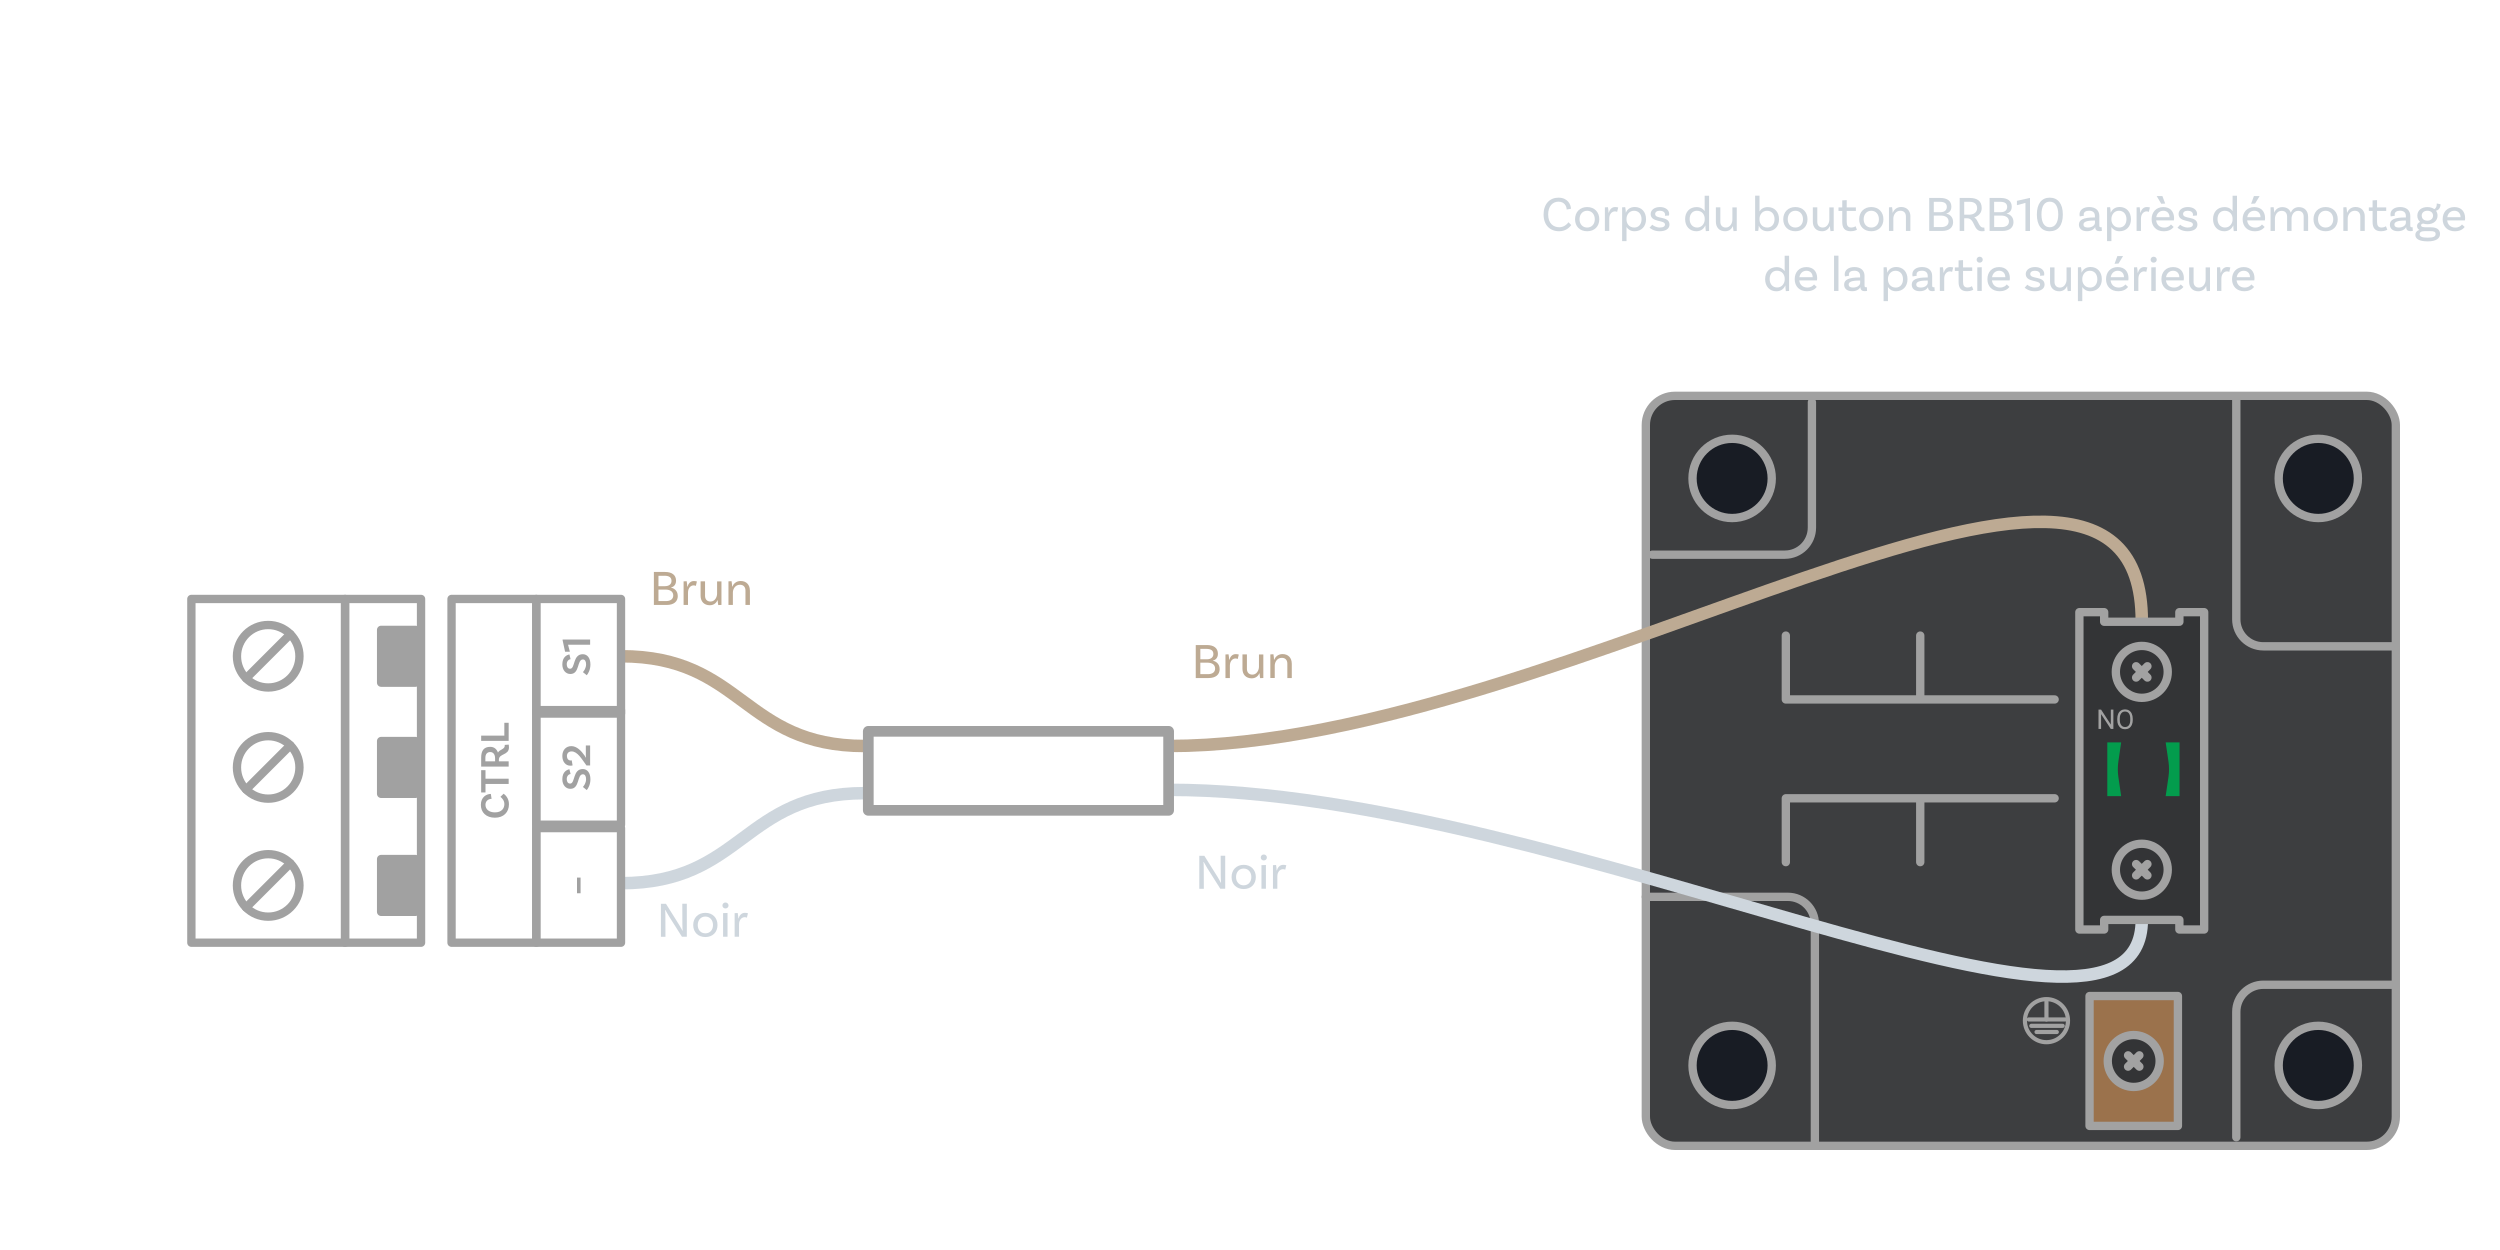 <?xml version="1.0" encoding="UTF-8"?><svg xmlns="http://www.w3.org/2000/svg" viewBox="0 0 600 300"><g id="b"><path d="M149.04,157.5c29.23,0,29.23,21.54,58.46,21.54" style="fill:none; stroke:#bdaa93; stroke-linejoin:round; stroke-width:3px;"/><path d="M207.5,190.36c-29.23,0-29.23,21.61-58.46,21.61" style="fill:none; stroke:#ced6dd; stroke-linejoin:round; stroke-width:3px;"/><rect x="395" y="95" width="180" height="180" rx="7" ry="7" style="fill:#3d3e40; stroke:#a1a1a1; stroke-linecap:round; stroke-linejoin:round; stroke-width:2px;"/><circle cx="556.39" cy="114.82" r="9.51" style="fill:#181c24; stroke:#a1a1a1; stroke-linecap:round; stroke-linejoin:round; stroke-width:2px;"/><circle cx="415.71" cy="114.82" r="9.51" style="fill:#181c24; stroke:#a1a1a1; stroke-linecap:round; stroke-linejoin:round; stroke-width:2px;"/><circle cx="556.39" cy="255.7" r="9.51" style="fill:#181c24; stroke:#a1a1a1; stroke-linecap:round; stroke-linejoin:round; stroke-width:2px;"/><circle cx="415.71" cy="255.7" r="9.51" style="fill:#181c24; stroke:#a1a1a1; stroke-linecap:round; stroke-linejoin:round; stroke-width:2px;"/><polyline points="493.11 167.87 428.6 167.87 428.6 152.54" style="fill:none; stroke:#a1a1a1; stroke-linecap:round; stroke-linejoin:round; stroke-width:2px;"/><line x1="460.86" y1="167.49" x2="460.86" y2="152.54" style="fill:none; stroke:#a1a1a1; stroke-linecap:round; stroke-linejoin:round; stroke-width:2px;"/><polyline points="493.11 191.59 428.6 191.59 428.6 206.91" style="fill:none; stroke:#a1a1a1; stroke-linecap:round; stroke-linejoin:round; stroke-width:2px;"/><line x1="460.86" y1="191.97" x2="460.86" y2="206.91" style="fill:none; stroke:#a1a1a1; stroke-linecap:round; stroke-linejoin:round; stroke-width:2px;"/><rect x="501.49" y="239.05" width="21.21" height="31.17" style="fill:#9b724c; stroke:#a2a2a2; stroke-linecap:round; stroke-linejoin:round; stroke-width:2px;"/><circle cx="512.09" cy="254.64" r="6.23" style="fill:#333436; stroke:#a2a2a2; stroke-linecap:round; stroke-linejoin:round; stroke-width:2px;"/><line x1="510.74" y1="253.28" x2="513.45" y2="255.99" style="fill:#333436; stroke:#a2a2a2; stroke-linecap:round; stroke-linejoin:round; stroke-width:2px;"/><line x1="513.45" y1="253.28" x2="510.74" y2="255.99" style="fill:#333436; stroke:#a2a2a2; stroke-linecap:round; stroke-linejoin:round; stroke-width:2px;"/><line x1="491.15" y1="240.02" x2="491.15" y2="244.67" style="fill:none; stroke:#a1a1a1; stroke-linecap:round; stroke-linejoin:round;"/><line x1="486.92" y1="244.67" x2="495.63" y2="244.67" style="fill:none; stroke:#a1a1a1; stroke-linecap:round; stroke-linejoin:round;"/><line x1="487.51" y1="246.2" x2="495.04" y2="246.2" style="fill:none; stroke:#a1a1a1; stroke-linecap:round; stroke-linejoin:round;"/><line x1="488.77" y1="247.68" x2="493.63" y2="247.68" style="fill:none; stroke:#a1a1a1; stroke-linecap:round; stroke-linejoin:round;"/><circle cx="491.15" cy="244.96" r="5.17" style="fill:none; stroke:#a1a1a1; stroke-linecap:round; stroke-linejoin:round;"/><path d="M434.86,96.52v30.11c0,3.59-2.91,6.49-6.49,6.49h-31.8" style="fill:none; stroke:#a1a1a1; stroke-linecap:round; stroke-linejoin:round; stroke-width:2px;"/><path d="M395,215.24h34.08c3.59,0,6.49,2.91,6.49,6.49v53.27" style="fill:none; stroke:#a1a1a1; stroke-linecap:round; stroke-linejoin:round; stroke-width:2px;"/><path d="M575,155.12h-31.8c-3.59,0-6.49-2.91-6.49-6.49v-53.27" style="fill:none; stroke:#a1a1a1; stroke-linecap:round; stroke-linejoin:round; stroke-width:2px;"/><path d="M536.71,272.94v-30.11c0-3.59,2.91-6.49,6.49-6.49h31.8" style="fill:none; stroke:#a1a1a1; stroke-linecap:round; stroke-linejoin:round; stroke-width:2px;"/><path d="M280.47,189.56c95.24,0,233.56,74.72,233.56,31.22" style="fill:none; stroke:#ced6dd; stroke-linejoin:round; stroke-width:3px;"/><path d="M280.47,179.04c95.24,0,233.56-97.51,233.56-29.99" style="fill:none; stroke:#bdaa93; stroke-linejoin:round; stroke-width:3px;"/><rect x="208.39" y="175.52" width="72.08" height="18.96" style="fill:none; stroke:#a1a1a1; stroke-linecap:round; stroke-linejoin:round; stroke-width:2.57px;"/><polygon points="529 146.92 529 223.08 523.05 223.08 523.05 220.78 505 220.78 505 223.08 499.05 223.08 499.05 146.92 505 146.92 505 149.22 523.05 149.22 523.05 146.92 529 146.92" style="fill:#333436; stroke:#a2a2a2; stroke-linecap:round; stroke-linejoin:round; stroke-width:2px;"/><path d="M507.21,174.95h-.62l-2.33-3.57v3.57h-.62v-4.64h.62l2.34,3.59v-3.59h.61v4.64Z" style="fill:#a2a2a2;"/><path d="M511.87,172.78c0,.45-.08.85-.23,1.19-.15.34-.37.6-.65.78-.28.18-.61.27-.98.27s-.69-.09-.97-.27c-.28-.18-.5-.44-.66-.77-.16-.33-.24-.72-.24-1.16v-.33c0-.45.08-.84.23-1.18s.37-.6.66-.79c.28-.18.61-.27.97-.27s.7.09.98.27.5.44.65.78c.15.34.23.74.23,1.19v.29ZM511.26,172.48c0-.55-.11-.97-.33-1.27s-.53-.44-.93-.44-.69.15-.91.44c-.22.29-.34.7-.34,1.22v.34c0,.53.11.95.34,1.26.22.3.53.46.92.46s.7-.14.92-.43c.22-.29.33-.7.33-1.24v-.34Z" style="fill:#a2a2a2;"/><circle cx="514.03" cy="161.25" r="6.23" style="fill:none; stroke:#a2a2a2; stroke-linecap:round; stroke-linejoin:round; stroke-width:2px;"/><line x1="512.67" y1="159.9" x2="515.38" y2="162.61" style="fill:none; stroke:#a2a2a2; stroke-linecap:round; stroke-linejoin:round; stroke-width:2px;"/><line x1="515.38" y1="159.9" x2="512.67" y2="162.61" style="fill:none; stroke:#a2a2a2; stroke-linecap:round; stroke-linejoin:round; stroke-width:2px;"/><circle cx="514.03" cy="208.73" r="6.23" style="fill:none; stroke:#a2a2a2; stroke-linecap:round; stroke-linejoin:round; stroke-width:2px;"/><line x1="512.67" y1="207.38" x2="515.38" y2="210.09" style="fill:none; stroke:#a2a2a2; stroke-linecap:round; stroke-linejoin:round; stroke-width:2px;"/><line x1="515.38" y1="207.38" x2="512.67" y2="210.09" style="fill:none; stroke:#a2a2a2; stroke-linecap:round; stroke-linejoin:round; stroke-width:2px;"/><path d="M509.08,191.07h-3.33v-12.9h3.33l-.68,4.66c-.17,1.19-.17,2.4,0,3.59l.68,4.66Z" style="fill:#039c4d;"/><path d="M519.76,178.17h3.33v12.9h-3.33l.68-4.66c.17-1.19.17-2.4,0-3.59l-.68-4.66Z" style="fill:#039c4d;"/><path d="M138.48,214.38v-3.76h.86v3.76h-.86Z" style="fill:#a1a1a1;"/><path d="M136.02,186.99c0,.66.31,1.07.81,1.07,1.27,0,.58-3.49,3.05-3.49,1.04,0,1.82.87,1.82,2.46,0,1.31-.55,2.21-.88,2.59l-.92-.75c.26-.29.76-.96.76-1.87,0-.76-.29-1.17-.76-1.17-1.46,0-.71,3.49-3.01,3.49-1.1,0-1.93-.92-1.93-2.3,0-1.77,1.06-2.27,1.7-2.4l.28,1.14c-.36.03-.92.39-.92,1.23Z" style="fill:#a1a1a1;"/><path d="M140.6,181.28v-2.37h1.03v4.8h-.88c-1.16-1.56-2.13-3.37-3.58-3.37-.67,0-1.11.43-1.11,1.11,0,.64.36,1.07.9,1.07.09,0,.19-.02.25-.04l.21,1.21c-.07.03-.22.08-.52.08-1.15,0-1.94-.94-1.94-2.34s.87-2.36,2.17-2.36,2.39,1.14,3.17,2.27c.1.14.26.41.29.49l.04-.02c0-.07-.03-.27-.03-.53Z" style="fill:#a1a1a1;"/><path d="M136.02,159.43c0,.66.31,1.07.81,1.07,1.27,0,.58-3.49,3.05-3.49,1.04,0,1.82.87,1.82,2.46,0,1.31-.55,2.21-.88,2.59l-.92-.75c.26-.29.76-.96.76-1.87,0-.76-.29-1.17-.76-1.17-1.46,0-.71,3.49-3.01,3.49-1.1,0-1.93-.92-1.93-2.3,0-1.77,1.06-2.27,1.7-2.4l.28,1.14c-.36.03-.92.39-.92,1.23Z" style="fill:#a1a1a1;"/><path d="M136.33,154.73l.44,1.69h-1.15l-.59-2.74v-.19h6.6v1.24h-5.3Z" style="fill:#a1a1a1;"/><circle cx="64.37" cy="157.5" r="7.5" style="fill:none; stroke:#a1a1a1; stroke-linecap:round; stroke-linejoin:round; stroke-width:2px;"/><line x1="69.67" y1="152.2" x2="59.07" y2="162.8" style="fill:none; stroke:#a1a1a1; stroke-linecap:round; stroke-linejoin:round; stroke-width:2px;"/><circle cx="64.37" cy="184.18" r="7.5" style="fill:none; stroke:#a1a1a1; stroke-linecap:round; stroke-linejoin:round; stroke-width:2px;"/><line x1="69.67" y1="178.88" x2="59.07" y2="189.48" style="fill:none; stroke:#a1a1a1; stroke-linecap:round; stroke-linejoin:round; stroke-width:2px;"/><circle cx="64.37" cy="212.5" r="7.5" style="fill:none; stroke:#a1a1a1; stroke-linecap:round; stroke-linejoin:round; stroke-width:2px;"/><line x1="69.67" y1="207.2" x2="59.07" y2="217.8" style="fill:none; stroke:#a1a1a1; stroke-linecap:round; stroke-linejoin:round; stroke-width:2px;"/><path d="M117.8,190.54l.18,1.18c-.62,0-1.47.39-1.47,1.44s.84,1.81,2.27,1.81c1.62,0,2.27-.96,2.27-1.99,0-.85-.55-1.44-.95-1.74l.77-.75c.38.27,1.28,1.05,1.28,2.52,0,1.93-1.27,3.24-3.37,3.24s-3.37-1.28-3.37-3.07c0-1.94,1.39-2.63,2.39-2.64Z" style="fill:#a1a1a1;"/><path d="M116.52,188.15v2.04h-1.04v-5.35h1.04v2.05h5.56v1.26h-5.56Z" style="fill:#a1a1a1;"/><path d="M122.08,178.7s.07.26.07.67c0,1.96-2.42,1.41-2.42,2.97v.38h2.35v1.26h-6.6v-2.17c0-1.66.66-2.57,2.17-2.57.92,0,1.55.52,1.86,1.38.38-.76,1.63-.77,1.63-1.64,0-.11-.02-.2-.02-.2l.96-.08ZM118.82,181.98c0-.87-.41-1.49-1.16-1.49s-1.17.5-1.17,1.39v.84h2.33v-.74Z" style="fill:#a1a1a1;"/><path d="M121.04,173.47h1.04v4.34h-6.6v-1.26h5.56v-3.08Z" style="fill:#a1a1a1;"/><rect x="108.37" y="143.75" width="20.33" height="82.5" style="fill:none; stroke:#a1a1a1; stroke-linecap:round; stroke-linejoin:round; stroke-width:2px;"/><rect x="128.71" y="198.75" width="20.33" height="27.5" style="fill:none; stroke:#a1a1a1; stroke-linecap:round; stroke-linejoin:round; stroke-width:2px;"/><rect x="128.71" y="170.43" width="20.33" height="27.5" style="fill:none; stroke:#a1a1a1; stroke-linecap:round; stroke-linejoin:round; stroke-width:2px;"/><rect x="128.71" y="143.75" width="20.33" height="27.5" style="fill:none; stroke:#a1a1a1; stroke-linecap:round; stroke-linejoin:round; stroke-width:2px;"/><rect x="45.93" y="143.75" width="36.89" height="82.5" style="fill:none; stroke:#a1a1a1; stroke-linecap:round; stroke-linejoin:round; stroke-width:2px;"/><rect x="82.81" y="143.75" width="18.24" height="82.5" style="fill:none; stroke:#a1a1a1; stroke-linecap:round; stroke-linejoin:round; stroke-width:2px;"/><rect x="91.47" y="151.17" width="8.24" height="12.67" style="fill:#a1a1a1; stroke:#a1a1a1; stroke-linecap:round; stroke-linejoin:round; stroke-width:2px;"/><rect x="91.47" y="177.85" width="8.24" height="12.67" style="fill:#a1a1a1; stroke:#a1a1a1; stroke-linecap:round; stroke-linejoin:round; stroke-width:2px;"/><rect x="91.47" y="206.17" width="8.24" height="12.67" style="fill:#a1a1a1; stroke:#a1a1a1; stroke-linecap:round; stroke-linejoin:round; stroke-width:2px;"/></g><g id="c"><path d="M377.03,50.11l-1.03.17c0-.76-.53-1.88-1.96-1.88s-2.48,1.12-2.48,3.07c0,2.18,1.28,3.07,2.67,3.07,1.03,0,1.79-.62,2.21-1.2l.66.67c-.24.34-1.14,1.49-2.89,1.49-2.23,0-3.75-1.49-3.75-4.03s1.49-4.03,3.57-4.03c2.22,0,2.99,1.64,3,2.67Z" style="fill:#ced6dd;"/><path d="M383.83,52.62c0,1.72-1.16,2.88-2.91,2.88s-2.91-1.16-2.91-2.88,1.16-2.93,2.91-2.93,2.91,1.21,2.91,2.93ZM382.75,52.62c0-1.17-.73-2.04-1.83-2.04s-1.83.86-1.83,2.04.73,1.99,1.83,1.99,1.83-.82,1.83-1.99Z" style="fill:#ced6dd;"/><path d="M388.37,49.79l-.26,1.07c-.12-.07-.29-.13-.53-.13-.64,0-1.36.56-1.36,1.74v2.96h-1.05v-5.66l.74-.04c.1.43.14,1.07.14,1.32h.05c.22-.74.7-1.36,1.54-1.36.25,0,.52.04.73.1Z" style="fill:#ced6dd;"/><path d="M395.05,52.61c0,1.74-1.1,2.89-2.76,2.89-.89,0-1.55-.42-1.93-1.01v3.38h-1.05v-8.11l.74-.04c.08.38.16,1.09.14,1.32h.01c.31-.73.98-1.36,2.15-1.36,1.6,0,2.7,1.16,2.7,2.92ZM393.97,52.61c0-1.21-.7-2.03-1.81-2.03-1.2,0-1.8,1.07-1.8,1.91v.23c0,.85.56,1.89,1.87,1.89,1.06,0,1.74-.8,1.74-2Z" style="fill:#ced6dd;"/><path d="M399.62,51.52c0-.59-.52-.94-1.26-.94s-1.12.32-1.12.79c0,1.33,3.41.37,3.44,2.52.01,1.02-.96,1.61-2.34,1.61s-2.12-.59-2.45-.85l.65-.72c.24.23.95.68,1.81.68s1.25-.3,1.25-.73c0-1.16-3.44-.42-3.44-2.52,0-.94.89-1.67,2.22-1.67s2.22.7,2.22,1.63c0,.23-.05.4-.05.4l-.97.07c.02-.08.04-.19.04-.28Z" style="fill:#ced6dd;"/><path d="M410.18,46.96v8.47l-.78.04c-.06-.4-.12-1.09-.11-1.32h-.04c-.32.75-1.03,1.35-2.12,1.35-1.59,0-2.7-1.16-2.7-2.91s1.1-2.89,2.76-2.89c.92,0,1.56.41,1.93.96v-3.69h1.06ZM409.13,52.7v-.23c0-.85-.56-1.89-1.87-1.89-1.06,0-1.74.8-1.74,2s.7,2.03,1.81,2.03c1.2,0,1.8-1.07,1.8-1.91Z" style="fill:#ced6dd;"/><path d="M416.82,49.77v5.66l-.77.04c-.1-.43-.14-1.07-.14-1.2h-.01c-.31.68-.91,1.23-1.88,1.23-1.36,0-2.21-.91-2.21-2.27v-3.47h1.07v3.47c0,.83.47,1.38,1.32,1.38,1.04,0,1.57-1.07,1.57-1.88v-2.96h1.06Z" style="fill:#ced6dd;"/><path d="M426.97,52.61c0,1.74-1.1,2.89-2.76,2.89-1.13,0-1.81-.6-2.1-1.35.01.23-.06.9-.14,1.28h-.74v-8.47h1.05v3.78c.36-.59,1-1.04,1.99-1.04,1.6,0,2.7,1.16,2.7,2.92ZM425.89,52.61c0-1.21-.7-2.03-1.81-2.03-1.2,0-1.8,1.07-1.8,1.91v.23c0,.85.56,1.89,1.87,1.89,1.06,0,1.74-.8,1.74-2Z" style="fill:#ced6dd;"/><path d="M433.8,52.62c0,1.72-1.16,2.88-2.91,2.88s-2.91-1.16-2.91-2.88,1.16-2.93,2.91-2.93,2.91,1.21,2.91,2.93ZM432.72,52.62c0-1.17-.73-2.04-1.83-2.04s-1.83.86-1.83,2.04.73,1.99,1.83,1.99,1.83-.82,1.83-1.99Z" style="fill:#ced6dd;"/><path d="M440.09,49.77v5.66l-.77.04c-.1-.43-.14-1.07-.14-1.2h-.01c-.31.68-.91,1.23-1.88,1.23-1.36,0-2.21-.91-2.21-2.27v-3.47h1.07v3.47c0,.83.47,1.38,1.32,1.38,1.04,0,1.57-1.07,1.57-1.88v-2.96h1.06Z" style="fill:#ced6dd;"/><path d="M445.68,55.13s-.56.37-1.49.37c-1.46,0-2.05-.78-2.05-2.23v-2.65h-.9v-.85h.9v-1.68l1.07-.06v1.74h2.2v.85h-2.2v2.62c0,.91.32,1.37,1.09,1.37.66,0,1.04-.32,1.04-.32l.33.85Z" style="fill:#ced6dd;"/><path d="M452.02,52.62c0,1.72-1.16,2.88-2.91,2.88s-2.91-1.16-2.91-2.88,1.16-2.93,2.91-2.93,2.91,1.21,2.91,2.93ZM450.94,52.62c0-1.17-.73-2.04-1.83-2.04s-1.83.86-1.83,2.04.73,1.99,1.83,1.99,1.83-.82,1.83-1.99Z" style="fill:#ced6dd;"/><path d="M458.49,51.96v3.47h-1.07v-3.47c0-.83-.47-1.38-1.32-1.38-1.17,0-1.7,1.07-1.7,1.88v2.96h-1.05v-5.66l.74-.04c.1.43.14,1.07.14,1.32h.04c.3-.71.94-1.36,2.02-1.36,1.35,0,2.21.91,2.21,2.27Z" style="fill:#ced6dd;"/><path d="M468.75,53.27c0,1.34-.94,2.16-2.69,2.16h-3.05v-7.92h2.66c1.66,0,2.66.71,2.66,2.11,0,1.13-.78,1.54-1.22,1.62v.02c.54.11,1.63.6,1.63,2ZM465.54,48.43h-1.43v2.5h1.58c1.03,0,1.55-.55,1.55-1.25,0-.83-.52-1.25-1.7-1.25ZM467.66,53.16c0-1-.83-1.42-1.87-1.42h-1.68v2.76h1.82c.98,0,1.73-.42,1.73-1.34Z" style="fill:#ced6dd;"/><path d="M476.32,55.44s-.3.06-.65.06c-2.22,0-1.56-3.12-3.62-3.12h-.64v3.05h-1.09v-7.92h2.39c1.85,0,2.9.74,2.9,2.46,0,1.1-.73,1.87-1.78,2.22,1.02.58,1.03,2.43,2.16,2.43.14,0,.24-.02.24-.02l.08.84ZM472.55,51.53c1.12,0,1.96-.55,1.96-1.56s-.65-1.54-1.85-1.54h-1.25v3.09h1.14Z" style="fill:#ced6dd;"/><path d="M483.24,53.27c0,1.34-.94,2.16-2.69,2.16h-3.05v-7.92h2.66c1.66,0,2.66.71,2.66,2.11,0,1.13-.78,1.54-1.22,1.62v.02c.54.11,1.63.6,1.63,2ZM480.02,48.43h-1.43v2.5h1.58c1.03,0,1.55-.55,1.55-1.25,0-.83-.52-1.25-1.7-1.25ZM482.15,53.16c0-1-.83-1.42-1.87-1.42h-1.68v2.76h1.82c.98,0,1.73-.42,1.73-1.34Z" style="fill:#ced6dd;"/><path d="M486.11,48.69l-2.05.55v-1.04l3-.68h.14v7.92h-1.09v-6.74Z" style="fill:#ced6dd;"/><path d="M488.85,51.48c0-2.59,1.12-4.04,3.09-4.04s3.14,1.45,3.14,4.04-1.13,4.02-3.14,4.02-3.09-1.45-3.09-4.02ZM493.98,51.48c0-1.98-.74-3.08-2.04-3.08s-1.99,1.1-1.99,3.08.72,3.06,1.99,3.06,2.04-1.09,2.04-3.06Z" style="fill:#ced6dd;"/><path d="M504.45,55.41s-.28.07-.58.07c-.59,0-1.02-.28-1.02-.94h0s-.02-.01-.02-.01c-.16.29-.65.96-1.97.96-1.25,0-1.92-.65-1.92-1.57,0-1.24,1.18-1.73,3.67-1.73h.17v-.36c0-.77-.47-1.26-1.4-1.26-.8,0-1.29.32-1.29.91,0,.13.02.2.06.29l-1,.17s-.07-.22-.07-.49c0-1.03.89-1.76,2.33-1.76,1.54,0,2.43.83,2.43,2.13v2.29c0,.31.08.43.35.43.07,0,.16-.01.2-.02l.06.89ZM502.79,53.47v-.54h-.17c-1.93,0-2.59.35-2.59.97,0,.44.34.71,1.06.71,1.1,0,1.7-.61,1.7-1.14Z" style="fill:#ced6dd;"/><path d="M511.43,52.61c0,1.74-1.1,2.89-2.76,2.89-.89,0-1.55-.42-1.93-1.01v3.38h-1.05v-8.11l.74-.04c.08.38.16,1.09.14,1.32h.01c.31-.73.98-1.36,2.15-1.36,1.6,0,2.7,1.16,2.7,2.92ZM510.35,52.61c0-1.21-.7-2.03-1.81-2.03-1.2,0-1.8,1.07-1.8,1.91v.23c0,.85.56,1.89,1.87,1.89,1.06,0,1.74-.8,1.74-2Z" style="fill:#ced6dd;"/><path d="M515.98,49.79l-.26,1.07c-.12-.07-.29-.13-.53-.13-.64,0-1.36.56-1.36,1.74v2.96h-1.05v-5.66l.74-.04c.1.43.14,1.07.14,1.32h.05c.22-.74.7-1.36,1.54-1.36.25,0,.52.04.73.1Z" style="fill:#ced6dd;"/><path d="M517.48,52.89c.11,1.04.82,1.73,1.94,1.73.86,0,1.36-.41,1.61-.74l.65.59c-.53.7-1.37,1.04-2.34,1.04-1.81,0-2.95-1.16-2.95-2.89s1.09-2.92,2.81-2.92,2.58,1.16,2.58,2.65c0,.34-.05.54-.05.54h-4.25ZM517.5,52.13h3.19c-.01-.94-.6-1.55-1.5-1.55s-1.54.63-1.69,1.55ZM518.7,48.91l-1.1-1.86h1.37l.68,1.8-.95.06Z" style="fill:#ced6dd;"/><path d="M526.32,51.52c0-.59-.52-.94-1.26-.94s-1.12.32-1.12.79c0,1.33,3.41.37,3.44,2.52.01,1.02-.96,1.61-2.34,1.61s-2.12-.59-2.45-.85l.65-.72c.24.23.95.68,1.81.68s1.25-.3,1.25-.73c0-1.16-3.44-.42-3.44-2.52,0-.94.89-1.67,2.22-1.67s2.22.7,2.22,1.63c0,.23-.05.4-.05.4l-.97.07c.02-.08.04-.19.04-.28Z" style="fill:#ced6dd;"/><path d="M536.88,46.96v8.47l-.78.04c-.06-.4-.12-1.09-.11-1.32h-.04c-.32.75-1.03,1.35-2.12,1.35-1.59,0-2.7-1.16-2.7-2.91s1.1-2.89,2.76-2.89c.92,0,1.56.41,1.93.96v-3.69h1.06ZM535.82,52.7v-.23c0-.85-.56-1.89-1.87-1.89-1.06,0-1.74.8-1.74,2s.7,2.03,1.81,2.03c1.2,0,1.8-1.07,1.8-1.91Z" style="fill:#ced6dd;"/><path d="M539.32,52.89c.11,1.04.82,1.73,1.94,1.73.86,0,1.36-.41,1.61-.74l.65.59c-.53.7-1.37,1.04-2.34,1.04-1.81,0-2.95-1.16-2.95-2.89s1.09-2.92,2.81-2.92,2.58,1.16,2.58,2.65c0,.34-.05.54-.05.54h-4.25ZM539.34,52.13h3.19c-.01-.94-.6-1.55-1.5-1.55s-1.54.63-1.69,1.55ZM541.22,48.85l-.96.06.68-1.86h1.37l-1.09,1.8Z" style="fill:#ced6dd;"/><path d="M553.95,51.98v3.44h-1.07v-3.44c0-.83-.47-1.38-1.32-1.38-1.07,0-1.59,1.04-1.59,1.86v2.96h-1.07v-3.44c0-.83-.47-1.38-1.32-1.38-1.07,0-1.6,1.04-1.6,1.86v2.96h-1.05v-5.66l.74-.04c.1.43.14,1.07.14,1.32.29-.72.91-1.33,1.94-1.33s1.74.5,2.04,1.32c.3-.72.92-1.32,1.94-1.32,1.36,0,2.21.91,2.21,2.27Z" style="fill:#ced6dd;"/><path d="M561.06,52.62c0,1.72-1.16,2.88-2.91,2.88s-2.91-1.16-2.91-2.88,1.16-2.93,2.91-2.93,2.91,1.21,2.91,2.93ZM559.98,52.62c0-1.17-.73-2.04-1.83-2.04s-1.83.86-1.83,2.04.73,1.99,1.83,1.99,1.83-.82,1.83-1.99Z" style="fill:#ced6dd;"/><path d="M567.54,51.96v3.47h-1.07v-3.47c0-.83-.47-1.38-1.32-1.38-1.17,0-1.7,1.07-1.7,1.88v2.96h-1.05v-5.66l.74-.04c.1.43.14,1.07.14,1.32h.04c.3-.71.94-1.36,2.02-1.36,1.35,0,2.21.91,2.21,2.27Z" style="fill:#ced6dd;"/><path d="M572.96,55.13s-.56.37-1.49.37c-1.46,0-2.05-.78-2.05-2.23v-2.65h-.9v-.85h.9v-1.68l1.07-.06v1.74h2.2v.85h-2.2v2.62c0,.91.32,1.37,1.09,1.37.66,0,1.04-.32,1.04-.32l.34.85Z" style="fill:#ced6dd;"/><path d="M579.08,55.41s-.28.07-.58.07c-.59,0-1.02-.28-1.02-.94h0s-.02-.01-.02-.01c-.16.29-.65.96-1.97.96-1.25,0-1.92-.65-1.92-1.57,0-1.24,1.18-1.73,3.67-1.73h.17v-.36c0-.77-.47-1.26-1.4-1.26-.8,0-1.29.32-1.29.91,0,.13.02.2.06.29l-1,.17s-.07-.22-.07-.49c0-1.03.89-1.76,2.33-1.76,1.54,0,2.43.83,2.43,2.13v2.29c0,.31.08.43.35.43.07,0,.16-.01.2-.02l.06.89ZM577.41,53.47v-.54h-.17c-1.93,0-2.59.35-2.59.97,0,.44.34.71,1.06.71,1.1,0,1.7-.61,1.7-1.14Z" style="fill:#ced6dd;"/><path d="M585.6,56.17c0,.97-.79,1.76-2.95,1.76-2.04,0-2.97-.6-2.97-1.56,0-.55.32-.97.96-1.2-.34-.19-.55-.49-.55-.96s.34-.79.74-.95c-.43-.36-.67-.88-.67-1.5,0-1.24.96-2.06,2.41-2.06.67,0,1.25.18,1.67.49.41-.19.59-.66.59-1.36l.9.19c0,1.08-.72,1.5-1.09,1.56.24.32.37.72.37,1.17,0,1.24-.97,2.06-2.42,2.06-.37,0-.72-.06-1.02-.16-.31.05-.52.18-.52.41,0,.4.46.49,1.24.49h1.17c1.34,0,2.15.55,2.15,1.59ZM584.55,56.17c0-.58-.46-.7-1.31-.7h-1.26c-1,0-1.27.34-1.27.74,0,.58.55.83,1.93.83s1.91-.26,1.91-.88ZM581.22,51.77c0,.72.53,1.19,1.34,1.19s1.37-.47,1.37-1.19-.54-1.19-1.36-1.19-1.36.47-1.36,1.19Z" style="fill:#ced6dd;"/><path d="M587.33,52.89c.11,1.04.82,1.73,1.94,1.73.86,0,1.36-.41,1.61-.74l.65.59c-.53.7-1.37,1.04-2.34,1.04-1.81,0-2.95-1.16-2.95-2.89s1.09-2.92,2.81-2.92,2.58,1.16,2.58,2.65c0,.34-.05.54-.05.54h-4.25ZM587.35,52.13h3.19c-.01-.94-.6-1.55-1.5-1.55s-1.54.63-1.69,1.55Z" style="fill:#ced6dd;"/><path d="M429.38,61.36v8.47l-.78.04c-.06-.4-.12-1.09-.11-1.32h-.04c-.32.76-1.03,1.36-2.12,1.36-1.59,0-2.7-1.16-2.7-2.91s1.1-2.89,2.76-2.89c.92,0,1.56.41,1.93.96v-3.69h1.06ZM428.33,67.1v-.23c0-.85-.56-1.9-1.87-1.9-1.06,0-1.74.8-1.74,2s.7,2.03,1.81,2.03c1.2,0,1.8-1.07,1.8-1.91Z" style="fill:#ced6dd;"/><path d="M431.82,67.28c.11,1.04.82,1.73,1.94,1.73.86,0,1.36-.41,1.61-.74l.65.59c-.53.7-1.37,1.04-2.34,1.04-1.81,0-2.95-1.16-2.95-2.89s1.09-2.91,2.81-2.91,2.58,1.16,2.58,2.65c0,.34-.05.54-.05.54h-4.25ZM431.85,66.53h3.19c-.01-.94-.6-1.55-1.5-1.55s-1.54.64-1.69,1.55Z" style="fill:#ced6dd;"/><path d="M440.17,61.36h1.06v8.47h-1.06v-8.47Z" style="fill:#ced6dd;"/><path d="M448.1,69.81s-.28.07-.58.07c-.59,0-1.02-.28-1.02-.94h0s-.02-.01-.02-.01c-.16.29-.65.96-1.97.96-1.25,0-1.92-.65-1.92-1.57,0-1.24,1.18-1.73,3.67-1.73h.17v-.36c0-.77-.47-1.26-1.4-1.26-.8,0-1.29.32-1.29.91,0,.13.02.2.06.29l-1,.17s-.07-.22-.07-.49c0-1.03.89-1.76,2.33-1.76,1.54,0,2.43.83,2.43,2.13v2.29c0,.31.08.43.35.43.07,0,.16-.01.2-.02l.06.89ZM446.44,67.87v-.54h-.17c-1.93,0-2.59.35-2.59.97,0,.44.34.71,1.06.71,1.1,0,1.7-.61,1.7-1.14Z" style="fill:#ced6dd;"/><path d="M457.8,67.01c0,1.74-1.1,2.89-2.76,2.89-.89,0-1.55-.42-1.93-1.01v3.38h-1.05v-8.11l.74-.04c.08.38.16,1.09.14,1.32h.01c.31-.73.98-1.36,2.15-1.36,1.6,0,2.7,1.16,2.7,2.91ZM456.72,67.01c0-1.21-.7-2.03-1.81-2.03-1.2,0-1.8,1.07-1.8,1.91v.23c0,.85.56,1.9,1.87,1.9,1.06,0,1.74-.8,1.74-2Z" style="fill:#ced6dd;"/><path d="M464.33,69.81s-.28.07-.58.07c-.59,0-1.02-.28-1.02-.94h0s-.02-.01-.02-.01c-.16.29-.65.96-1.97.96-1.25,0-1.92-.65-1.92-1.57,0-1.24,1.18-1.73,3.67-1.73h.17v-.36c0-.77-.47-1.26-1.4-1.26-.8,0-1.29.32-1.29.91,0,.13.02.2.06.29l-1,.17s-.07-.22-.07-.49c0-1.03.89-1.76,2.33-1.76,1.54,0,2.43.83,2.43,2.13v2.29c0,.31.08.43.35.43.07,0,.16-.01.2-.02l.06.89ZM462.66,67.87v-.54h-.17c-1.93,0-2.59.35-2.59.97,0,.44.34.71,1.06.71,1.1,0,1.7-.61,1.7-1.14Z" style="fill:#ced6dd;"/><path d="M468.76,64.19l-.26,1.07c-.12-.07-.29-.13-.53-.13-.64,0-1.36.56-1.36,1.74v2.96h-1.05v-5.66l.74-.04c.1.43.14,1.07.14,1.32h.05c.22-.74.7-1.36,1.54-1.36.25,0,.52.04.73.1Z" style="fill:#ced6dd;"/><path d="M473.6,69.53s-.56.37-1.49.37c-1.46,0-2.05-.78-2.05-2.23v-2.65h-.9v-.85h.9v-1.68l1.07-.06v1.74h2.2v.85h-2.2v2.61c0,.91.32,1.37,1.09,1.37.66,0,1.04-.32,1.04-.32l.33.85Z" style="fill:#ced6dd;"/><path d="M475.12,63.04c-.41,0-.73-.3-.73-.71s.32-.72.73-.72.74.31.74.72-.34.71-.74.71ZM474.55,64.17l1.07-.04v5.7h-1.07v-5.66Z" style="fill:#ced6dd;"/><path d="M478.07,67.28c.11,1.04.82,1.73,1.94,1.73.86,0,1.36-.41,1.61-.74l.65.59c-.53.7-1.37,1.04-2.34,1.04-1.81,0-2.95-1.16-2.95-2.89s1.09-2.91,2.81-2.91,2.58,1.16,2.58,2.65c0,.34-.05.54-.05.54h-4.25ZM478.09,66.53h3.19c-.01-.94-.6-1.55-1.5-1.55s-1.54.64-1.69,1.55Z" style="fill:#ced6dd;"/><path d="M489.64,65.92c0-.59-.52-.94-1.26-.94s-1.12.32-1.12.79c0,1.33,3.41.37,3.44,2.52.01,1.02-.96,1.61-2.34,1.61s-2.12-.59-2.45-.85l.65-.72c.24.23.95.68,1.81.68s1.25-.3,1.25-.73c0-1.16-3.44-.42-3.44-2.52,0-.94.89-1.67,2.22-1.67s2.22.7,2.22,1.63c0,.23-.05.4-.05.4l-.97.07c.02-.08.04-.19.04-.28Z" style="fill:#ced6dd;"/><path d="M497.02,64.17v5.66l-.77.04c-.1-.43-.14-1.07-.14-1.2h-.01c-.31.68-.91,1.24-1.88,1.24-1.36,0-2.21-.91-2.21-2.27v-3.47h1.07v3.47c0,.83.47,1.38,1.32,1.38,1.04,0,1.57-1.07,1.57-1.88v-2.96h1.06Z" style="fill:#ced6dd;"/><path d="M504.44,67.01c0,1.74-1.1,2.89-2.76,2.89-.89,0-1.55-.42-1.93-1.01v3.38h-1.05v-8.11l.74-.04c.08.38.16,1.09.14,1.32h.01c.31-.73.98-1.36,2.15-1.36,1.6,0,2.7,1.16,2.7,2.91ZM503.36,67.01c0-1.21-.7-2.03-1.81-2.03-1.2,0-1.8,1.07-1.8,1.91v.23c0,.85.56,1.9,1.87,1.9,1.06,0,1.74-.8,1.74-2Z" style="fill:#ced6dd;"/><path d="M506.54,67.28c.11,1.04.82,1.73,1.94,1.73.86,0,1.36-.41,1.61-.74l.65.59c-.53.7-1.37,1.04-2.34,1.04-1.81,0-2.95-1.16-2.95-2.89s1.09-2.91,2.81-2.91,2.58,1.16,2.58,2.65c0,.34-.05.54-.05.54h-4.25ZM506.57,66.53h3.19c-.01-.94-.6-1.55-1.5-1.55s-1.54.64-1.69,1.55ZM508.45,63.25l-.96.06.68-1.86h1.37l-1.09,1.8Z" style="fill:#ced6dd;"/><path d="M515.36,64.19l-.26,1.07c-.12-.07-.29-.13-.53-.13-.64,0-1.36.56-1.36,1.74v2.96h-1.05v-5.66l.74-.04c.1.43.14,1.07.14,1.32h.05c.22-.74.7-1.36,1.54-1.36.25,0,.52.04.73.1Z" style="fill:#ced6dd;"/><path d="M516.88,63.04c-.41,0-.73-.3-.73-.71s.32-.72.73-.72.74.31.74.72-.34.71-.74.71ZM516.31,64.17l1.07-.04v5.7h-1.07v-5.66Z" style="fill:#ced6dd;"/><path d="M519.83,67.28c.11,1.04.82,1.73,1.94,1.73.86,0,1.36-.41,1.61-.74l.65.59c-.53.7-1.37,1.04-2.34,1.04-1.81,0-2.95-1.16-2.95-2.89s1.09-2.91,2.81-2.91,2.58,1.16,2.58,2.65c0,.34-.05.54-.05.54h-4.25ZM519.85,66.53h3.19c-.01-.94-.6-1.55-1.5-1.55s-1.54.64-1.69,1.55Z" style="fill:#ced6dd;"/><path d="M530.4,64.17v5.66l-.77.04c-.1-.43-.14-1.07-.14-1.2h-.01c-.31.68-.91,1.24-1.88,1.24-1.36,0-2.21-.91-2.21-2.27v-3.47h1.07v3.47c0,.83.47,1.38,1.32,1.38,1.04,0,1.57-1.07,1.57-1.88v-2.96h1.06Z" style="fill:#ced6dd;"/><path d="M535.28,64.19l-.26,1.07c-.12-.07-.29-.13-.53-.13-.64,0-1.36.56-1.36,1.74v2.96h-1.05v-5.66l.74-.04c.1.43.14,1.07.14,1.32h.05c.22-.74.7-1.36,1.54-1.36.25,0,.52.04.73.1Z" style="fill:#ced6dd;"/><path d="M536.78,67.28c.11,1.04.82,1.73,1.94,1.73.86,0,1.36-.41,1.61-.74l.65.59c-.53.7-1.37,1.04-2.34,1.04-1.81,0-2.95-1.16-2.95-2.89s1.09-2.91,2.81-2.91,2.58,1.16,2.58,2.65c0,.34-.05.54-.05.54h-4.25ZM536.81,66.53h3.19c-.01-.94-.6-1.55-1.5-1.55s-1.54.64-1.69,1.55Z" style="fill:#ced6dd;"/><path d="M164.85,224.81h-1.19l-3.14-4.96c-.31-.5-.78-1.33-.84-1.46l-.06.04c.04.11.07.78.07,1.42l.02,4.98h-1.09v-7.92h1.21l3.14,5.01c.49.79.71,1.25.8,1.44l.07-.04c-.01-.17-.07-.76-.07-1.43l-.02-4.99h1.09v7.92Z" style="fill:#ced6dd;"/><path d="M172.2,222.01c0,1.72-1.16,2.88-2.91,2.88s-2.92-1.16-2.92-2.88,1.16-2.93,2.92-2.93,2.91,1.21,2.91,2.93ZM171.12,222.01c0-1.17-.73-2.04-1.83-2.04s-1.83.86-1.83,2.04.73,1.99,1.83,1.99,1.83-.82,1.83-1.99Z" style="fill:#ced6dd;"/><path d="M174.11,218.03c-.41,0-.73-.3-.73-.71s.32-.72.73-.72.74.31.74.72-.33.71-.74.71ZM173.54,219.15l1.07-.04v5.7h-1.07v-5.66Z" style="fill:#ced6dd;"/><path d="M179.51,219.18l-.26,1.07c-.12-.07-.29-.13-.53-.13-.63,0-1.35.56-1.35,1.74v2.96h-1.06v-5.66l.74-.04c.1.43.14,1.07.14,1.32h.05c.22-.74.7-1.36,1.54-1.36.25,0,.52.04.73.1Z" style="fill:#ced6dd;"/><path d="M294.06,213.3h-1.19l-3.14-4.97c-.31-.5-.78-1.33-.84-1.46l-.06.04c.04.11.07.78.07,1.42l.02,4.98h-1.09v-7.92h1.21l3.14,5.01c.49.79.71,1.25.8,1.44l.07-.04c-.01-.17-.07-.76-.07-1.43l-.02-4.99h1.09v7.92Z" style="fill:#ced6dd;"/><path d="M301.4,210.49c0,1.71-1.16,2.88-2.91,2.88s-2.91-1.16-2.91-2.88,1.16-2.93,2.91-2.93,2.91,1.21,2.91,2.93ZM300.32,210.49c0-1.18-.73-2.04-1.84-2.04s-1.83.86-1.83,2.04.73,1.99,1.83,1.99,1.84-.82,1.84-1.99Z" style="fill:#ced6dd;"/><path d="M303.31,206.51c-.41,0-.73-.3-.73-.71s.32-.72.73-.72.74.31.74.72-.33.71-.74.71ZM302.75,207.64l1.07-.04v5.7h-1.07v-5.66Z" style="fill:#ced6dd;"/><path d="M308.71,207.66l-.26,1.07c-.12-.07-.29-.13-.53-.13-.63,0-1.36.56-1.36,1.74v2.96h-1.05v-5.66l.74-.04c.1.43.14,1.07.14,1.32h.05c.21-.74.7-1.36,1.54-1.36.25,0,.52.04.73.1Z" style="fill:#ced6dd;"/><path d="M162.67,143.03c0,1.34-.94,2.16-2.69,2.16h-3.05v-7.92h2.66c1.66,0,2.66.71,2.66,2.11,0,1.13-.78,1.54-1.22,1.62v.02c.54.11,1.63.6,1.63,2ZM159.46,138.19h-1.43v2.49h1.58c1.03,0,1.55-.55,1.55-1.25,0-.83-.52-1.25-1.7-1.25ZM161.58,142.92c0-1-.83-1.42-1.87-1.42h-1.68v2.76h1.82c.98,0,1.73-.42,1.73-1.34Z" style="fill:#bdaa93;"/><path d="M167.26,139.55l-.26,1.07c-.12-.07-.29-.13-.53-.13-.64,0-1.35.56-1.35,1.74v2.96h-1.06v-5.66l.74-.04c.1.43.14,1.07.14,1.32h.05c.22-.74.7-1.36,1.54-1.36.25,0,.52.04.73.1Z" style="fill:#bdaa93;"/><path d="M173.15,139.52v5.66l-.77.04c-.1-.43-.14-1.07-.14-1.2h-.01c-.31.68-.91,1.24-1.88,1.24-1.36,0-2.21-.91-2.21-2.27v-3.47h1.07v3.47c0,.83.47,1.38,1.32,1.38,1.04,0,1.57-1.07,1.57-1.88v-2.96h1.06Z" style="fill:#bdaa93;"/><path d="M179.98,141.72v3.47h-1.07v-3.47c0-.83-.47-1.38-1.32-1.38-1.18,0-1.7,1.07-1.7,1.88v2.96h-1.06v-5.66l.74-.04c.1.43.14,1.07.14,1.32h.04c.3-.71.94-1.36,2.01-1.36,1.36,0,2.21.91,2.21,2.27Z" style="fill:#bdaa93;"/><path d="M292.72,160.57c0,1.34-.94,2.16-2.69,2.16h-3.05v-7.92h2.66c1.66,0,2.66.71,2.66,2.11,0,1.13-.78,1.54-1.22,1.62v.02c.54.11,1.63.6,1.63,2ZM289.51,155.73h-1.43v2.5h1.58c1.03,0,1.55-.55,1.55-1.25,0-.83-.52-1.25-1.7-1.25ZM291.63,160.46c0-1-.83-1.42-1.87-1.42h-1.68v2.76h1.82c.98,0,1.73-.42,1.73-1.34Z" style="fill:#bdaa93;"/><path d="M297.31,157.09l-.26,1.07c-.12-.07-.29-.13-.53-.13-.64,0-1.35.56-1.35,1.74v2.96h-1.06v-5.66l.74-.04c.1.43.14,1.07.14,1.32h.05c.22-.74.7-1.36,1.54-1.36.25,0,.52.04.73.1Z" style="fill:#bdaa93;"/><path d="M303.2,157.06v5.66l-.77.04c-.1-.43-.14-1.07-.14-1.2h-.01c-.31.68-.91,1.24-1.88,1.24-1.36,0-2.21-.91-2.21-2.27v-3.47h1.07v3.47c0,.83.47,1.38,1.32,1.38,1.04,0,1.57-1.07,1.57-1.88v-2.96h1.06Z" style="fill:#bdaa93;"/><path d="M310.03,159.26v3.47h-1.07v-3.47c0-.83-.47-1.38-1.32-1.38-1.18,0-1.7,1.07-1.7,1.88v2.96h-1.06v-5.66l.74-.04c.1.43.14,1.07.14,1.32h.04c.3-.71.94-1.36,2.01-1.36,1.36,0,2.21.91,2.21,2.27Z" style="fill:#bdaa93;"/></g></svg>